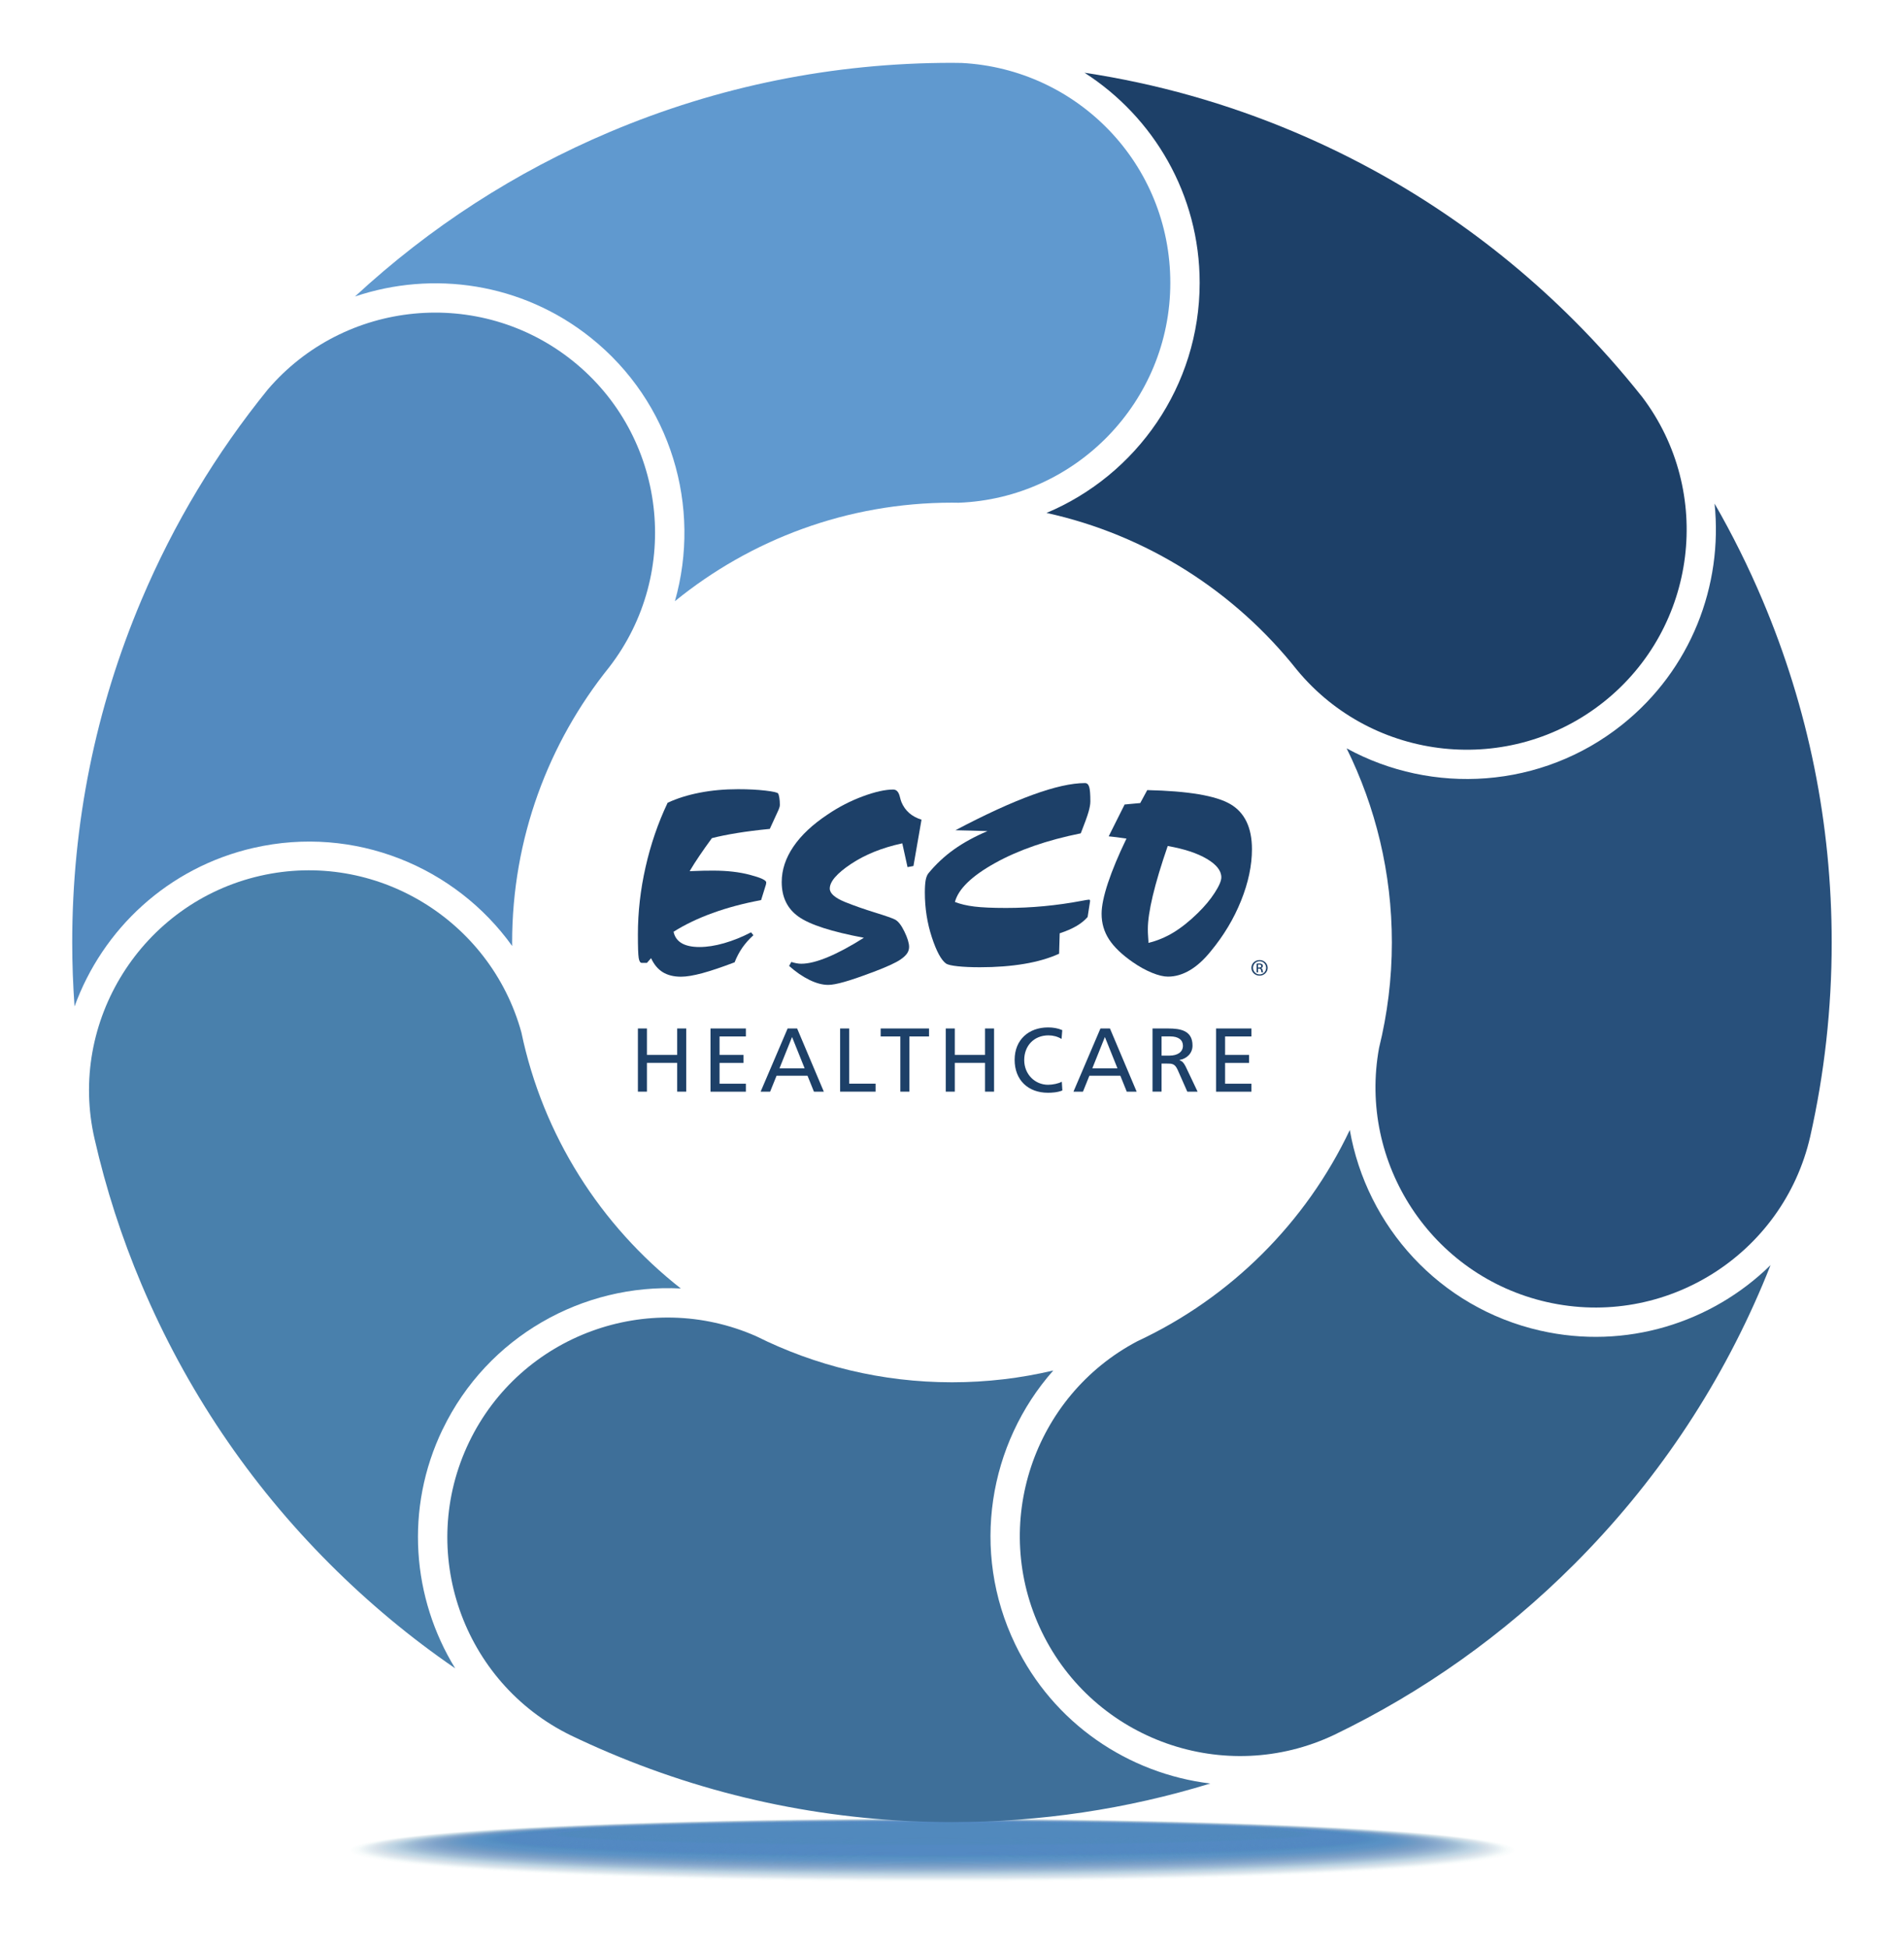 <?xml version="1.0" encoding="UTF-8"?>
<svg xmlns="http://www.w3.org/2000/svg" viewBox="0 0 450.82 461.34">
  <defs>
    <style>
      .cls-1 {
        opacity: .06;
      }

      .cls-1, .cls-2, .cls-3, .cls-4, .cls-5, .cls-6, .cls-7, .cls-8, .cls-9, .cls-10, .cls-11, .cls-12, .cls-13, .cls-14, .cls-15, .cls-16, .cls-17, .cls-18, .cls-19, .cls-20, .cls-21, .cls-22, .cls-23, .cls-24, .cls-25, .cls-26, .cls-27, .cls-28, .cls-29, .cls-30, .cls-31, .cls-32, .cls-33, .cls-34, .cls-35, .cls-36, .cls-37, .cls-38, .cls-39, .cls-40, .cls-41, .cls-42, .cls-43, .cls-44, .cls-45, .cls-46, .cls-47, .cls-48, .cls-49, .cls-50, .cls-51, .cls-52, .cls-53, .cls-54, .cls-55, .cls-56, .cls-57, .cls-58, .cls-59, .cls-60, .cls-61, .cls-62, .cls-63, .cls-64, .cls-65, .cls-66, .cls-67, .cls-68, .cls-69, .cls-70, .cls-71, .cls-72, .cls-73, .cls-74, .cls-75, .cls-76, .cls-77, .cls-78, .cls-79, .cls-80, .cls-81, .cls-82, .cls-83, .cls-84, .cls-85, .cls-86, .cls-87, .cls-88, .cls-89, .cls-90, .cls-91, .cls-92, .cls-93, .cls-94, .cls-95, .cls-96, .cls-97, .cls-98, .cls-99, .cls-100, .cls-101, .cls-102, .cls-103, .cls-104, .cls-105, .cls-106, .cls-107, .cls-108, .cls-109, .cls-110, .cls-111, .cls-112, .cls-113, .cls-114, .cls-115, .cls-116, .cls-117, .cls-118, .cls-119, .cls-120, .cls-121, .cls-122, .cls-123, .cls-124, .cls-125, .cls-126, .cls-127, .cls-128, .cls-129 {
        stroke-width: 0px;
      }

      .cls-1, .cls-2, .cls-3, .cls-4, .cls-5, .cls-6, .cls-7, .cls-8, .cls-9, .cls-10, .cls-11, .cls-12, .cls-13, .cls-14, .cls-15, .cls-16, .cls-17, .cls-18, .cls-19, .cls-20, .cls-21, .cls-22, .cls-23, .cls-24, .cls-25, .cls-26, .cls-27, .cls-28, .cls-29, .cls-30, .cls-31, .cls-32, .cls-33, .cls-34, .cls-35, .cls-36, .cls-37, .cls-38, .cls-39, .cls-40, .cls-41, .cls-42, .cls-43, .cls-44, .cls-45, .cls-46, .cls-47, .cls-48, .cls-49, .cls-50, .cls-51, .cls-52, .cls-53, .cls-54, .cls-55, .cls-56, .cls-57, .cls-58, .cls-59, .cls-60, .cls-61, .cls-62, .cls-63, .cls-64, .cls-65, .cls-66, .cls-67, .cls-68, .cls-69, .cls-70, .cls-71, .cls-72, .cls-73, .cls-74, .cls-75, .cls-76, .cls-77, .cls-78, .cls-79, .cls-80, .cls-81, .cls-82, .cls-83, .cls-84, .cls-85, .cls-86, .cls-87, .cls-88, .cls-89, .cls-90, .cls-91, .cls-92, .cls-93, .cls-94, .cls-95, .cls-96, .cls-97, .cls-98, .cls-99, .cls-100, .cls-101, .cls-102, .cls-103, .cls-104, .cls-105, .cls-106, .cls-107, .cls-108, .cls-109, .cls-110, .cls-111, .cls-112, .cls-113, .cls-114, .cls-118, .cls-122, .cls-123, .cls-124, .cls-125, .cls-126, .cls-127, .cls-128, .cls-129 {
        fill: #538abf;
      }

      .cls-2 {
        opacity: .03;
      }

      .cls-3 {
        opacity: .03;
      }

      .cls-4 {
        opacity: .06;
      }

      .cls-5 {
        opacity: .12;
      }

      .cls-6 {
        opacity: .07;
      }

      .cls-7 {
        opacity: .01;
      }

      .cls-8 {
        opacity: .07;
      }

      .cls-9 {
        opacity: .03;
      }

      .cls-10 {
        opacity: .12;
      }

      .cls-11 {
        opacity: .13;
      }

      .cls-12 {
        opacity: .12;
      }

      .cls-13 {
        opacity: .13;
      }

      .cls-14 {
        opacity: .06;
      }

      .cls-15 {
        opacity: .02;
      }

      .cls-16 {
        opacity: .06;
      }

      .cls-17 {
        opacity: .12;
      }

      .cls-18 {
        opacity: .03;
      }

      .cls-19 {
        opacity: .01;
      }

      .cls-20 {
        opacity: .12;
      }

      .cls-21 {
        opacity: .06;
      }

      .cls-22 {
        opacity: .12;
      }

      .cls-23 {
        opacity: .11;
      }

      .cls-24 {
        opacity: .01;
      }

      .cls-25 {
        opacity: .06;
      }

      .cls-26 {
        opacity: .12;
      }

      .cls-27 {
        opacity: .12;
      }

      .cls-28 {
        opacity: .03;
      }

      .cls-29 {
        opacity: .06;
      }

      .cls-130 {
        mix-blend-mode: multiply;
      }

      .cls-30 {
        opacity: .11;
      }

      .cls-31 {
        opacity: .06;
      }

      .cls-32 {
        opacity: .11;
      }

      .cls-33 {
        opacity: .03;
      }

      .cls-34 {
        opacity: .11;
      }

      .cls-35 {
        opacity: .05;
      }

      .cls-36 {
        opacity: .1;
      }

      .cls-37 {
        opacity: .05;
      }

      .cls-38 {
        opacity: .11;
      }

      .cls-39 {
        opacity: .11;
      }

      .cls-40 {
        opacity: .15;
      }

      .cls-41 {
        opacity: .05;
      }

      .cls-42 {
        opacity: .15;
      }

      .cls-43 {
        opacity: .1;
      }

      .cls-44 {
        opacity: .15;
      }

      .cls-45 {
        opacity: .14;
      }

      .cls-46 {
        opacity: .03;
      }

      .cls-47 {
        opacity: .1;
      }

      .cls-48 {
        opacity: .11;
      }

      .cls-49 {
        opacity: .05;
      }

      .cls-50 {
        opacity: 0;
      }

      .cls-51 {
        opacity: .11;
      }

      .cls-52 {
        opacity: .1;
      }

      .cls-53 {
        opacity: .1;
      }

      .cls-54 {
        opacity: .02;
      }

      .cls-55 {
        opacity: .14;
      }

      .cls-56 {
        opacity: .1;
      }

      .cls-57 {
        opacity: .1;
      }

      .cls-58 {
        opacity: .14;
      }

      .cls-59 {
        opacity: .05;
      }

      .cls-60 {
        opacity: .02;
      }

      .cls-61 {
        opacity: .15;
      }

      .cls-62 {
        opacity: .05;
      }

      .cls-63 {
        opacity: .15;
      }

      .cls-64 {
        opacity: .09;
      }

      .cls-65 {
        opacity: 0;
      }

      .cls-66 {
        opacity: 0;
      }

      .cls-67 {
        opacity: .13;
      }

      .cls-68 {
        opacity: .05;
      }

      .cls-69 {
        opacity: .02;
      }

      .cls-70 {
        opacity: .1;
      }

      .cls-71 {
        opacity: .04;
      }

      .cls-72 {
        opacity: .05;
      }

      .cls-73 {
        opacity: .09;
      }

      .cls-74 {
        opacity: .14;
      }

      .cls-75 {
        opacity: .14;
      }

      .cls-76 {
        opacity: .01;
      }

      .cls-77 {
        opacity: .09;
      }

      .cls-78 {
        opacity: .09;
      }

      .cls-79 {
        opacity: .13;
      }

      .cls-80 {
        opacity: .13;
      }

      .cls-81 {
        opacity: .13;
      }

      .cls-82 {
        opacity: .13;
      }

      .cls-83 {
        opacity: .13;
      }

      .cls-84 {
        opacity: .04;
      }

      .cls-85 {
        opacity: 0;
      }

      .cls-86 {
        opacity: .02;
      }

      .cls-87 {
        opacity: .14;
      }

      .cls-88 {
        opacity: .09;
      }

      .cls-89 {
        opacity: .09;
      }

      .cls-90 {
        opacity: .08;
      }

      .cls-91 {
        opacity: .09;
      }

      .cls-92 {
        opacity: .14;
      }

      .cls-93 {
        opacity: .04;
      }

      .cls-94 {
        opacity: .14;
      }

      .cls-95 {
        opacity: .09;
      }

      .cls-96 {
        opacity: .02;
      }

      .cls-97 {
        opacity: .04;
      }

      .cls-98 {
        opacity: .08;
      }

      .cls-99 {
        opacity: 0;
      }

      .cls-100 {
        opacity: .08;
      }

      .cls-131 {
        isolation: isolate;
      }

      .cls-101 {
        opacity: .07;
      }

      .cls-102 {
        opacity: .08;
      }

      .cls-103 {
        opacity: 0;
      }

      .cls-104 {
        opacity: .08;
      }

      .cls-105 {
        opacity: .04;
      }

      .cls-106 {
        opacity: .08;
      }

      .cls-107 {
        opacity: .02;
      }

      .cls-108 {
        opacity: .08;
      }

      .cls-109 {
        opacity: .04;
      }

      .cls-110 {
        opacity: .08;
      }

      .cls-111 {
        opacity: .07;
      }

      .cls-112 {
        opacity: 0;
      }

      .cls-113 {
        opacity: .07;
      }

      .cls-114 {
        opacity: 0;
      }

      .cls-115 {
        fill: #6099cf;
      }

      .cls-116 {
        fill: #28507b;
      }

      .cls-117 {
        fill: #4980ac;
      }

      .cls-119 {
        fill: #3e6f99;
      }

      .cls-120 {
        fill: #1d4068;
      }

      .cls-121 {
        fill: #336088;
      }

      .cls-122 {
        opacity: 0;
      }

      .cls-123 {
        opacity: .04;
      }

      .cls-124 {
        opacity: .07;
      }

      .cls-125 {
        opacity: .04;
      }

      .cls-126 {
        opacity: .07;
      }

      .cls-127 {
        opacity: .02;
      }

      .cls-128 {
        opacity: .07;
      }

      .cls-129 {
        opacity: .03;
      }
    </style>
  </defs>
  <g class="cls-131">
    <g id="Layer_1" data-name="Layer 1">
      <g>
        <g class="cls-130">
          <g class="cls-130">
            <ellipse class="cls-112" cx="220.78" cy="438.46" rx="142.5" ry="7.99"/>
            <ellipse class="cls-65" cx="220.78" cy="438.42" rx="141.98" ry="7.94"/>
            <ellipse class="cls-66" cx="220.78" cy="438.38" rx="141.45" ry="7.89"/>
            <ellipse class="cls-85" cx="220.78" cy="438.34" rx="140.93" ry="7.83"/>
            <ellipse class="cls-99" cx="220.78" cy="438.3" rx="140.41" ry="7.78"/>
            <ellipse class="cls-50" cx="220.78" cy="438.26" rx="139.89" ry="7.73"/>
            <ellipse class="cls-114" cx="220.78" cy="438.22" rx="139.37" ry="7.67"/>
            <ellipse class="cls-122" cx="220.78" cy="438.18" rx="138.85" ry="7.62"/>
            <ellipse class="cls-103" cx="220.78" cy="438.14" rx="138.32" ry="7.57"/>
            <ellipse class="cls-19" cx="220.78" cy="438.1" rx="137.8" ry="7.52"/>
            <ellipse class="cls-7" cx="220.78" cy="438.06" rx="137.28" ry="7.46"/>
            <ellipse class="cls-24" cx="220.78" cy="438.02" rx="136.76" ry="7.41"/>
            <ellipse class="cls-76" cx="220.78" cy="437.98" rx="136.24" ry="7.36"/>
            <ellipse class="cls-54" cx="220.78" cy="437.94" rx="135.72" ry="7.3"/>
            <ellipse class="cls-127" cx="220.78" cy="437.9" rx="135.19" ry="7.25"/>
            <ellipse class="cls-107" cx="220.78" cy="437.86" rx="134.67" ry="7.2"/>
            <ellipse class="cls-96" cx="220.78" cy="437.82" rx="134.15" ry="7.15"/>
            <ellipse class="cls-15" cx="220.78" cy="437.78" rx="133.63" ry="7.09"/>
            <ellipse class="cls-86" cx="220.78" cy="437.74" rx="133.11" ry="7.04"/>
            <ellipse class="cls-69" cx="220.78" cy="437.7" rx="132.59" ry="6.99"/>
            <ellipse class="cls-60" cx="220.78" cy="437.66" rx="132.06" ry="6.94"/>
            <ellipse class="cls-46" cx="220.78" cy="437.62" rx="131.54" ry="6.88"/>
            <ellipse class="cls-33" cx="220.78" cy="437.58" rx="131.02" ry="6.83"/>
            <ellipse class="cls-28" cx="220.78" cy="437.54" rx="130.5" ry="6.78"/>
            <ellipse class="cls-18" cx="220.78" cy="437.5" rx="129.98" ry="6.72"/>
            <ellipse class="cls-9" cx="220.78" cy="437.46" rx="129.45" ry="6.67"/>
            <ellipse class="cls-2" cx="220.78" cy="437.42" rx="128.93" ry="6.62"/>
            <ellipse class="cls-3" cx="220.78" cy="437.38" rx="128.41" ry="6.57"/>
            <ellipse class="cls-129" cx="220.78" cy="437.33" rx="127.89" ry="6.51"/>
            <ellipse class="cls-125" cx="220.78" cy="437.29" rx="127.37" ry="6.46"/>
            <ellipse class="cls-123" cx="220.78" cy="437.25" rx="126.85" ry="6.41"/>
            <ellipse class="cls-105" cx="220.78" cy="437.21" rx="126.32" ry="6.35"/>
            <ellipse class="cls-109" cx="220.78" cy="437.17" rx="125.8" ry="6.3"/>
            <ellipse class="cls-71" cx="220.78" cy="437.13" rx="125.28" ry="6.25"/>
            <ellipse class="cls-93" cx="220.78" cy="437.09" rx="124.76" ry="6.2"/>
            <ellipse class="cls-97" cx="220.78" cy="437.05" rx="124.24" ry="6.14"/>
            <ellipse class="cls-84" cx="220.78" cy="437.01" rx="123.72" ry="6.09"/>
            <ellipse class="cls-68" cx="220.78" cy="436.97" rx="123.19" ry="6.04"/>
            <ellipse class="cls-72" cx="220.78" cy="436.93" rx="122.67" ry="5.98"/>
            <ellipse class="cls-59" cx="220.78" cy="436.89" rx="122.15" ry="5.93"/>
            <ellipse class="cls-49" cx="220.78" cy="436.85" rx="121.63" ry="5.88"/>
            <ellipse class="cls-62" cx="220.78" cy="436.81" rx="121.11" ry="5.83"/>
            <ellipse class="cls-37" cx="220.78" cy="436.77" rx="120.59" ry="5.77"/>
            <ellipse class="cls-41" cx="220.78" cy="436.73" rx="120.06" ry="5.72"/>
            <ellipse class="cls-35" cx="220.78" cy="436.69" rx="119.54" ry="5.67"/>
            <ellipse class="cls-31" cx="220.78" cy="436.65" rx="119.02" ry="5.61"/>
            <ellipse class="cls-29" cx="220.78" cy="436.61" rx="118.5" ry="5.56"/>
            <ellipse class="cls-25" cx="220.78" cy="436.57" rx="117.98" ry="5.51"/>
            <ellipse class="cls-14" cx="220.78" cy="436.53" rx="117.46" ry="5.46"/>
            <ellipse class="cls-21" cx="220.78" cy="436.49" rx="116.93" ry="5.4"/>
            <ellipse class="cls-4" cx="220.78" cy="436.45" rx="116.41" ry="5.35"/>
            <ellipse class="cls-16" cx="220.78" cy="436.41" rx="115.89" ry="5.3"/>
            <ellipse class="cls-1" cx="220.78" cy="436.37" rx="115.37" ry="5.24"/>
            <ellipse class="cls-6" cx="220.78" cy="436.33" rx="114.85" ry="5.19"/>
            <ellipse class="cls-101" cx="220.78" cy="436.29" rx="114.33" ry="5.14"/>
            <ellipse class="cls-124" cx="220.78" cy="436.25" rx="113.8" ry="5.09"/>
            <ellipse class="cls-126" cx="220.78" cy="436.21" rx="113.28" ry="5.03"/>
            <ellipse class="cls-8" cx="220.78" cy="436.17" rx="112.76" ry="4.98"/>
            <ellipse class="cls-113" cx="220.78" cy="436.13" rx="112.24" ry="4.93"/>
            <ellipse class="cls-111" cx="220.78" cy="436.09" rx="111.72" ry="4.87"/>
            <ellipse class="cls-128" cx="220.78" cy="436.05" rx="111.2" ry="4.82"/>
            <ellipse class="cls-100" cx="220.78" cy="436.01" rx="110.67" ry="4.77"/>
            <ellipse class="cls-102" cx="220.78" cy="435.97" rx="110.15" ry="4.72"/>
            <ellipse class="cls-110" cx="220.78" cy="435.93" rx="109.63" ry="4.66"/>
            <ellipse class="cls-98" cx="220.78" cy="435.89" rx="109.11" ry="4.61"/>
            <ellipse class="cls-106" cx="220.78" cy="435.85" rx="108.59" ry="4.56"/>
            <ellipse class="cls-104" cx="220.78" cy="435.81" rx="108.07" ry="4.5"/>
            <ellipse class="cls-108" cx="220.78" cy="435.77" rx="107.54" ry="4.45"/>
            <ellipse class="cls-90" cx="220.78" cy="435.73" rx="107.02" ry="4.4"/>
            <ellipse class="cls-95" cx="220.78" cy="435.69" rx="106.5" ry="4.35"/>
            <ellipse class="cls-91" cx="220.78" cy="435.65" rx="105.98" ry="4.29"/>
            <ellipse class="cls-73" cx="220.78" cy="435.61" rx="105.46" ry="4.24"/>
            <ellipse class="cls-89" cx="220.78" cy="435.57" rx="104.93" ry="4.19"/>
            <ellipse class="cls-88" cx="220.78" cy="435.53" rx="104.41" ry="4.14"/>
            <ellipse class="cls-64" cx="220.78" cy="435.49" rx="103.89" ry="4.08"/>
            <ellipse class="cls-77" cx="220.78" cy="435.45" rx="103.37" ry="4.03"/>
            <ellipse class="cls-78" cx="220.78" cy="435.41" rx="102.85" ry="3.98"/>
            <ellipse class="cls-52" cx="220.78" cy="435.37" rx="102.33" ry="3.92"/>
            <ellipse class="cls-53" cx="220.78" cy="435.33" rx="101.8" ry="3.87"/>
            <ellipse class="cls-70" cx="220.78" cy="435.29" rx="101.28" ry="3.82"/>
            <ellipse class="cls-43" cx="220.78" cy="435.25" rx="100.76" ry="3.77"/>
            <ellipse class="cls-56" cx="220.78" cy="435.21" rx="100.24" ry="3.71"/>
            <ellipse class="cls-57" cx="220.78" cy="435.17" rx="99.72" ry="3.66"/>
            <ellipse class="cls-36" cx="220.78" cy="435.13" rx="99.2" ry="3.61"/>
            <ellipse class="cls-47" cx="220.78" cy="435.09" rx="98.67" ry="3.55"/>
            <path class="cls-48" d="M318.93,435.05c0,1.93-43.94,3.5-98.15,3.5s-98.15-1.57-98.15-3.5,43.94-3.5,98.15-3.5,98.15,1.57,98.15,3.5Z"/>
            <path class="cls-30" d="M318.41,435.01c0,1.9-43.71,3.45-97.63,3.45s-97.63-1.54-97.63-3.45,43.71-3.45,97.63-3.45,97.63,1.54,97.63,3.45Z"/>
            <path class="cls-38" d="M317.89,434.97c0,1.88-43.48,3.4-97.11,3.4s-97.11-1.52-97.11-3.4,43.48-3.4,97.11-3.4,97.11,1.52,97.11,3.4Z"/>
            <path class="cls-39" d="M317.37,434.93c0,1.85-43.24,3.34-96.59,3.34s-96.59-1.5-96.59-3.34,43.24-3.34,96.59-3.34,96.59,1.5,96.59,3.34Z"/>
            <path class="cls-51" d="M316.85,434.89c0,1.82-43.01,3.29-96.07,3.29s-96.07-1.47-96.07-3.29,43.01-3.29,96.07-3.29,96.07,1.47,96.07,3.29Z"/>
            <path class="cls-23" d="M316.33,434.85c0,1.79-42.78,3.24-95.54,3.24s-95.54-1.45-95.54-3.24,42.78-3.24,95.54-3.24,95.54,1.45,95.54,3.24Z"/>
            <path class="cls-32" d="M315.8,434.81c0,1.76-42.54,3.18-95.02,3.18s-95.02-1.43-95.02-3.18,42.54-3.18,95.02-3.18,95.02,1.43,95.02,3.18Z"/>
            <path class="cls-34" d="M315.28,434.77c0,1.73-42.31,3.13-94.5,3.13s-94.5-1.4-94.5-3.13,42.31-3.13,94.5-3.13,94.5,1.4,94.5,3.13Z"/>
            <path class="cls-17" d="M314.76,434.73c0,1.7-42.08,3.08-93.98,3.08s-93.98-1.38-93.98-3.08,42.08-3.08,93.98-3.08,93.98,1.38,93.98,3.08Z"/>
            <path class="cls-26" d="M314.24,434.69c0,1.67-41.84,3.03-93.46,3.03s-93.46-1.35-93.46-3.03,41.84-3.03,93.46-3.03,93.46,1.35,93.46,3.03Z"/>
            <path class="cls-27" d="M313.72,434.65c0,1.64-41.61,2.97-92.94,2.97s-92.94-1.33-92.94-2.97,41.61-2.97,92.94-2.97,92.94,1.33,92.94,2.97Z"/>
            <path class="cls-12" d="M313.19,434.61c0,1.61-41.38,2.92-92.41,2.92s-92.41-1.31-92.41-2.92,41.38-2.92,92.41-2.92,92.41,1.31,92.41,2.92Z"/>
            <path class="cls-22" d="M312.67,434.57c0,1.58-41.14,2.87-91.89,2.87s-91.89-1.28-91.89-2.87,41.14-2.87,91.89-2.87,91.89,1.28,91.89,2.87Z"/>
            <path class="cls-20" d="M312.15,434.53c0,1.55-40.91,2.81-91.37,2.81s-91.37-1.26-91.37-2.81,40.91-2.81,91.37-2.81,91.37,1.26,91.37,2.81Z"/>
            <path class="cls-5" d="M311.63,434.49c0,1.52-40.67,2.76-90.85,2.76s-90.85-1.24-90.85-2.76,40.67-2.76,90.85-2.76,90.85,1.24,90.85,2.76Z"/>
            <path class="cls-10" d="M311.11,434.45c0,1.5-40.44,2.71-90.33,2.71s-90.33-1.21-90.33-2.71,40.44-2.71,90.33-2.71,90.33,1.21,90.33,2.71Z"/>
            <path class="cls-11" d="M310.59,434.41c0,1.47-40.21,2.66-89.81,2.66s-89.81-1.19-89.81-2.66,40.21-2.66,89.81-2.66,89.81,1.19,89.81,2.66Z"/>
            <path class="cls-13" d="M310.06,434.37c0,1.44-39.97,2.6-89.28,2.6s-89.28-1.17-89.28-2.6,39.97-2.6,89.28-2.6,89.28,1.17,89.28,2.6Z"/>
            <path class="cls-79" d="M309.54,434.33c0,1.41-39.74,2.55-88.76,2.55s-88.76-1.14-88.76-2.55,39.74-2.55,88.76-2.55,88.76,1.14,88.76,2.55Z"/>
            <path class="cls-82" d="M309.02,434.29c0,1.38-39.51,2.5-88.24,2.5s-88.24-1.12-88.24-2.5,39.51-2.5,88.24-2.5,88.24,1.12,88.24,2.5Z"/>
            <path class="cls-81" d="M308.5,434.25c0,1.35-39.27,2.44-87.72,2.44s-87.72-1.09-87.72-2.44,39.27-2.44,87.72-2.44,87.72,1.09,87.72,2.44Z"/>
            <path class="cls-83" d="M307.98,434.21c0,1.32-39.04,2.39-87.2,2.39s-87.2-1.07-87.2-2.39,39.04-2.39,87.2-2.39,87.2,1.07,87.2,2.39Z"/>
            <path class="cls-80" d="M307.46,434.16c0,1.29-38.81,2.34-86.68,2.34s-86.68-1.05-86.68-2.34,38.81-2.34,86.68-2.34,86.68,1.05,86.68,2.34Z"/>
            <path class="cls-67" d="M306.93,434.12c0,1.26-38.57,2.29-86.15,2.29s-86.15-1.02-86.15-2.29,38.57-2.29,86.15-2.29,86.15,1.02,86.15,2.29Z"/>
            <path class="cls-45" d="M306.41,434.08c0,1.23-38.34,2.23-85.63,2.23s-85.63-1-85.63-2.23,38.34-2.23,85.63-2.23,85.63,1,85.63,2.23Z"/>
            <path class="cls-87" d="M305.89,434.04c0,1.2-38.11,2.18-85.11,2.18s-85.11-.98-85.11-2.18,38.11-2.18,85.11-2.18,85.11.98,85.11,2.18Z"/>
            <path class="cls-94" d="M305.37,434c0,1.17-37.87,2.13-84.59,2.13s-84.59-.95-84.59-2.13,37.87-2.13,84.59-2.13,84.59.95,84.59,2.13Z"/>
            <path class="cls-92" d="M304.85,433.96c0,1.15-37.64,2.07-84.07,2.07s-84.07-.93-84.07-2.07,37.64-2.07,84.07-2.07,84.07.93,84.07,2.07Z"/>
            <path class="cls-75" d="M304.33,433.92c0,1.12-37.4,2.02-83.55,2.02s-83.55-.91-83.55-2.02,37.4-2.02,83.55-2.02,83.55.91,83.55,2.02Z"/>
            <path class="cls-74" d="M303.8,433.88c0,1.09-37.17,1.97-83.02,1.97s-83.02-.88-83.02-1.97,37.17-1.97,83.02-1.97,83.02.88,83.02,1.97Z"/>
            <path class="cls-55" d="M303.28,433.84c0,1.06-36.94,1.92-82.5,1.92s-82.5-.86-82.5-1.92,36.94-1.92,82.5-1.92,82.5.86,82.5,1.92Z"/>
            <path class="cls-58" d="M302.76,433.8c0,1.03-36.7,1.86-81.98,1.86s-81.98-.83-81.98-1.86,36.7-1.86,81.98-1.86,81.98.83,81.98,1.86Z"/>
            <path class="cls-61" d="M302.24,433.76c0,1-36.47,1.81-81.46,1.81s-81.46-.81-81.46-1.81,36.47-1.81,81.46-1.81,81.46.81,81.46,1.81Z"/>
            <path class="cls-63" d="M301.72,433.72c0,.97-36.24,1.76-80.94,1.76s-80.94-.79-80.94-1.76,36.24-1.76,80.94-1.76,80.94.79,80.94,1.76Z"/>
            <path class="cls-40" d="M301.2,433.68c0,.94-36,1.7-80.41,1.7s-80.41-.76-80.41-1.7,36-1.7,80.41-1.7,80.41.76,80.41,1.7Z"/>
            <path class="cls-42" d="M300.67,433.64c0,.91-35.77,1.65-79.89,1.65s-79.89-.74-79.89-1.65,35.77-1.65,79.89-1.65,79.89.74,79.89,1.65Z"/>
            <path class="cls-44" d="M300.15,433.6c0,.88-35.54,1.6-79.37,1.6s-79.37-.72-79.37-1.6,35.54-1.6,79.37-1.6,79.37.72,79.37,1.6Z"/>
          </g>
        </g>
        <path class="cls-118" d="M60.07,200.77c23.88-5.45,47.75,4.47,61.2,23.24,0-.28-.01-.56-.01-.84,0-24.63,8.6-47.29,22.95-65.14,17.39-22.46,13.57-54.9-8.71-72.66-22-17.54-53.95-14.35-72.1,6.87-12.25,15.12-22.28,31.8-29.91,49.84-10.88,25.71-16.39,53-16.39,81.09,0,5.08.19,10.13.55,15.16,6.62-18.27,22.1-32.92,42.41-37.56Z"/>
        <path class="cls-115" d="M139.84,79.94c19.18,15.29,26.29,40.18,19.96,62.42,17.92-14.58,40.76-23.33,65.61-23.33.52,0,1.03.01,1.54.02,27.83-1.05,50.15-24,50.15-52.08s-21.91-50.62-49.38-52.06c-.77,0-1.54-.03-2.31-.03-28.1,0-55.38,5.51-81.09,16.39-22.29,9.43-42.53,22.52-60.27,38.94,18.41-6.21,39.51-3.26,55.79,9.73Z"/>
        <path class="cls-116" d="M384.09,171.6c-19.16,15.28-44.98,16.69-65.24,5.61,6.85,13.87,10.71,29.47,10.71,45.96,0,8.6-1.06,16.96-3.03,24.96-4.99,27.26,12.4,53.96,39.68,60.18,28,6.39,55.98-11.18,62.4-39.16,3.38-14.99,5.09-30.36,5.09-45.98,0-28.1-5.51-55.38-16.39-81.09-3.33-7.87-7.12-15.49-11.34-22.83,2,19.36-5.56,39.33-21.88,52.35Z"/>
        <path class="cls-120" d="M284.05,66.97c0,24.49-14.98,45.55-36.26,54.49,23.83,5.24,44.63,18.66,59.29,37.16,18.04,21.85,50.45,25.3,72.69,7.56,22.1-17.63,26.03-49.71,9.09-72.14-5.01-6.32-10.39-12.38-16.16-18.15-19.11-19.11-41.38-34.12-66.19-44.62-16.03-6.78-32.66-11.47-49.73-14.05,16.38,10.51,27.27,28.87,27.27,49.74Z"/>
        <path class="cls-117" d="M104.81,338.47c10.64-22.09,33.31-34.56,56.39-33.36-18.97-14.89-32.65-36.21-37.75-60.65-7.36-26.68-34.59-43.29-61.84-37.07-28.02,6.4-45.62,34.52-39.22,62.29h0c2.69,11.8,6.39,23.28,11.11,34.44,10.49,24.81,25.5,47.15,44.62,66.26,9.18,9.18,19.09,17.44,29.66,24.68-10.19-16.57-12.03-37.8-2.98-56.59Z"/>
        <path class="cls-121" d="M364.66,315.08c-23.89-5.45-41.09-24.75-45.06-47.5-10.4,21.96-28.25,39.73-50.28,50.01-24.7,12.99-34.9,43.4-22.69,68.74,12.43,25.8,43.46,36.73,69.29,24.47,21.05-10.15,40.11-23.69,56.77-40.35,19.11-19.11,34.12-41.38,44.62-66.19.66-1.55,1.29-3.12,1.91-4.68-13.89,13.63-34.22,20.14-54.56,15.5Z"/>
        <path class="cls-119" d="M240.37,389.35c-10.63-22.06-6.27-47.53,9.02-64.82-7.7,1.82-15.73,2.79-23.98,2.79-16.64,0-32.38-3.93-46.35-10.9-25.57-11.29-55.78-.3-67.99,25.07-12.43,25.82-1.6,56.93,24.14,69.47,3,1.44,6.04,2.81,9.11,4.11,25.71,10.88,53,16.39,81.09,16.39,20.94,0,41.43-3.07,61.15-9.13-19.33-2.35-37.13-14.17-46.19-32.98Z"/>
        <g>
          <g>
            <path class="cls-120" d="M178.39,221.45c-1.03.94-1.91,1.93-2.64,2.98-.72,1.05-1.33,2.2-1.81,3.44-3.05,1.16-5.61,2.02-7.67,2.58-2.06.55-3.74.83-5.02.83-1.72,0-3.16-.36-4.32-1.07-1.16-.72-2.08-1.82-2.77-3.32l-.99,1.12h-1.2c-.37,0-.61-.38-.74-1.16-.13-.77-.19-2.62-.19-5.56,0-5.3.6-10.63,1.82-15.99,1.21-5.36,2.95-10.43,5.22-15.21,2.25-1.05,4.79-1.84,7.62-2.39,2.83-.55,5.85-.82,9.04-.82,2.46,0,4.62.11,6.49.33,1.87.22,2.88.45,3.01.69.11.17.21.51.29,1,.08.49.12,1.04.12,1.65,0,.17-.02.35-.07.54-.05.19-.12.39-.21.61l-2.1,4.58c-2.89.28-5.48.61-7.75.98-2.27.37-4.26.77-5.96,1.21-1.13,1.54-2.12,2.94-2.96,4.19-.85,1.25-1.62,2.46-2.31,3.63,1.4-.06,2.5-.1,3.29-.11.79-.01,1.55-.02,2.29-.02,3.29,0,6.2.33,8.74,1.01,2.54.67,3.81,1.26,3.81,1.78,0,.13-.02.3-.07.52l-1.14,3.67c-4.18.78-8.01,1.8-11.5,3.07-3.49,1.27-6.57,2.74-9.23,4.43.25,1.19.89,2.09,1.91,2.7,1.02.6,2.43.91,4.22.91s3.74-.3,5.85-.91c2.12-.61,4.24-1.46,6.37-2.57l.55.68h0Z"/>
            <path class="cls-120" d="M186.84,228.74l.52-.95c.41.13.82.23,1.22.31.4.08.79.11,1.16.11,1.67,0,3.76-.52,6.26-1.56,2.5-1.04,5.35-2.57,8.54-4.59-7.62-1.43-12.77-3.09-15.44-4.98-2.68-1.89-4.01-4.63-4.01-8.21,0-2.89.93-5.69,2.78-8.41,1.85-2.72,4.57-5.26,8.15-7.63,2.63-1.78,5.4-3.2,8.3-4.27,2.9-1.07,5.29-1.6,7.17-1.6.76,0,1.27.54,1.55,1.63.14.59.28,1.04.41,1.37.43,1.02,1.04,1.87,1.82,2.56.78.68,1.75,1.21,2.92,1.58l-1.91,10.97-1.4.26-1.24-5.63c-4.74,1.02-8.79,2.65-12.14,4.88-3.35,2.23-5.03,4.18-5.03,5.83,0,1.13,1.19,2.19,3.57,3.17.18.07.32.12.41.16,1.9.76,4.15,1.55,6.73,2.35,2.59.8,4.17,1.36,4.74,1.66.75.39,1.5,1.34,2.23,2.86.73,1.51,1.1,2.72,1.1,3.63,0,.57-.17,1.09-.5,1.56-.33.48-.86.95-1.56,1.43-1.08.74-3.21,1.72-6.4,2.93l-.72.26c-2.48.93-4.54,1.64-6.19,2.1-1.65.47-2.91.7-3.78.7-1.35,0-2.84-.39-4.45-1.18-1.62-.79-3.22-1.89-4.8-3.3"/>
            <path class="cls-120" d="M226.22,196.6c7.06-3.73,13.15-6.52,18.26-8.38,5.1-1.86,9.24-2.79,12.41-2.79.48,0,.81.3,1,.9.19.6.28,1.75.28,3.45,0,.66-.15,1.5-.45,2.53-.3,1.04-.91,2.71-1.82,5.02-7.98,1.61-14.74,3.95-20.27,7.02-5.53,3.07-8.71,6.15-9.53,9.23,1.29.51,2.82.87,4.61,1.09,1.79.22,4.29.33,7.5.33,5.99,0,11.96-.56,17.93-1.69.94-.18,1.49-.27,1.65-.27.11,0,.19.01.22.03.04.02.06.08.09.16v.2l-.58,3.71c-.67.78-1.54,1.49-2.62,2.13-1.08.63-2.41,1.21-3.99,1.73l-.14,4.84c-2.36,1.07-5.11,1.87-8.26,2.4-3.14.53-6.64.8-10.49.8-2.09,0-3.84-.08-5.25-.23-1.41-.15-2.32-.36-2.74-.62-1.17-.83-2.3-2.91-3.4-6.27-1.1-3.36-1.65-6.89-1.65-10.58,0-1.24.07-2.2.19-2.9.13-.7.34-1.24.64-1.63,1.79-2.17,3.81-4.06,6.07-5.67,2.26-1.61,4.9-3.05,7.93-4.34-1.47-.05-2.84-.08-4.11-.12-1.27-.03-2.43-.06-3.46-.08"/>
            <path class="cls-120" d="M266.33,190.49c.16,0,.43-.02.79-.07,1.31-.13,2.26-.22,2.86-.26l1.66-3.07c9.69.22,16.25,1.32,19.67,3.32,3.41,2,5.12,5.56,5.12,10.69,0,3.84-.86,7.9-2.57,12.17-1.71,4.27-4.1,8.26-7.17,11.97-1.6,2-3.26,3.5-4.97,4.51-1.71,1.01-3.43,1.51-5.17,1.51-1.03,0-2.3-.3-3.79-.91-1.49-.61-3-1.44-4.54-2.51-2.59-1.8-4.47-3.61-5.64-5.42-1.17-1.81-1.75-3.82-1.75-6.04,0-1.84.51-4.29,1.52-7.34,1.02-3.05,2.47-6.54,4.37-10.47-.95-.13-1.74-.24-2.4-.33-.66-.09-1.26-.15-1.81-.2l3.79-7.57h0ZM276.49,200.32c-1.58,4.58-2.76,8.51-3.54,11.79-.78,3.28-1.17,5.92-1.17,7.91,0,.56.02,1.17.07,1.82.04.65.07,1,.07,1.04v.39c2.01-.48,3.97-1.29,5.86-2.42,1.89-1.14,3.84-2.69,5.83-4.64,1.63-1.59,2.96-3.18,4-4.8,1.05-1.62,1.57-2.84,1.57-3.66,0-1.56-1.14-3.02-3.41-4.36-2.27-1.35-5.36-2.37-9.28-3.06"/>
            <path class="cls-120" d="M298.24,227.34c1.06,0,1.91.82,1.91,1.84s-.85,1.85-1.92,1.85-1.93-.81-1.93-1.85.86-1.84,1.93-1.84h0ZM298.24,227.62c-.85,0-1.56.69-1.56,1.55s.7,1.57,1.56,1.57c.86,0,1.55-.69,1.55-1.56s-.69-1.56-1.55-1.56h0ZM297.87,230.25h-.34v-2.05c.18-.03.35-.05.61-.05.33,0,.54.07.67.16.13.09.2.23.2.43,0,.27-.19.43-.42.5h0c.19.05.32.21.36.51.05.32.1.44.14.51h-.36c-.05-.07-.11-.25-.15-.52-.05-.26-.19-.36-.47-.36h-.24v.88h0ZM297.87,229.11h.25c.28,0,.53-.1.53-.35,0-.18-.14-.36-.53-.36-.11,0-.19,0-.25.02v.7h0Z"/>
          </g>
          <g>
            <path class="cls-120" d="M151.04,243.54h2.14v6.26h7.16v-6.26h2.14v14.96h-2.14v-6.82h-7.16v6.82h-2.14v-14.96Z"/>
            <path class="cls-120" d="M168.23,243.54h8.38v1.89h-6.24v4.37h5.68v1.89h-5.68v4.93h6.24v1.89h-8.38v-14.96Z"/>
            <path class="cls-120" d="M186.49,243.54h2.25l6.32,14.96h-2.34l-1.52-3.77h-7.33l-1.52,3.77h-2.25l6.39-14.96ZM187.54,245.56l-2.98,7.42h5.96l-2.98-7.42Z"/>
            <path class="cls-120" d="M198.92,243.54h2.14v13.07h6.26v1.89h-8.4v-14.96Z"/>
            <path class="cls-120" d="M213.17,245.43h-4.65v-1.89h11.45v1.89h-4.65v13.07h-2.14v-13.07Z"/>
            <path class="cls-120" d="M223.93,243.54h2.14v6.26h7.16v-6.26h2.14v14.96h-2.14v-6.82h-7.16v6.82h-2.14v-14.96Z"/>
            <path class="cls-120" d="M251.34,246.01c-.94-.56-1.99-.84-3.09-.84-3.45,0-5.74,2.49-5.74,5.85s2.53,5.85,5.64,5.85c1.07,0,2.51-.28,3.26-.73l.13,2.08c-1.14.47-2.53.54-3.41.54-4.74,0-7.89-3.04-7.89-7.8s3.34-7.67,7.91-7.67c1.16,0,2.29.17,3.37.64l-.17,2.08Z"/>
            <path class="cls-120" d="M260.56,243.54h2.25l6.32,14.96h-2.34l-1.52-3.77h-7.33l-1.52,3.77h-2.25l6.39-14.96ZM261.61,245.56l-2.98,7.42h5.96l-2.98-7.42Z"/>
            <path class="cls-120" d="M272.88,243.54h3.67c2.96,0,5.81.47,5.81,4.05,0,1.82-1.35,3.11-3.09,3.41v.04c.66.26.99.58,1.46,1.5l2.83,5.96h-2.44l-2.29-5.19c-.66-1.46-1.37-1.46-2.51-1.46h-1.29v6.64h-2.14v-14.96ZM275.03,249.97h1.82c2.04,0,3.24-.9,3.24-2.34,0-1.35-1.03-2.21-3-2.21h-2.06v4.54Z"/>
            <path class="cls-120" d="M287.93,243.54h8.38v1.89h-6.24v4.37h5.68v1.89h-5.68v4.93h6.24v1.89h-8.38v-14.96Z"/>
          </g>
        </g>
      </g>
    </g>
  </g>
</svg>